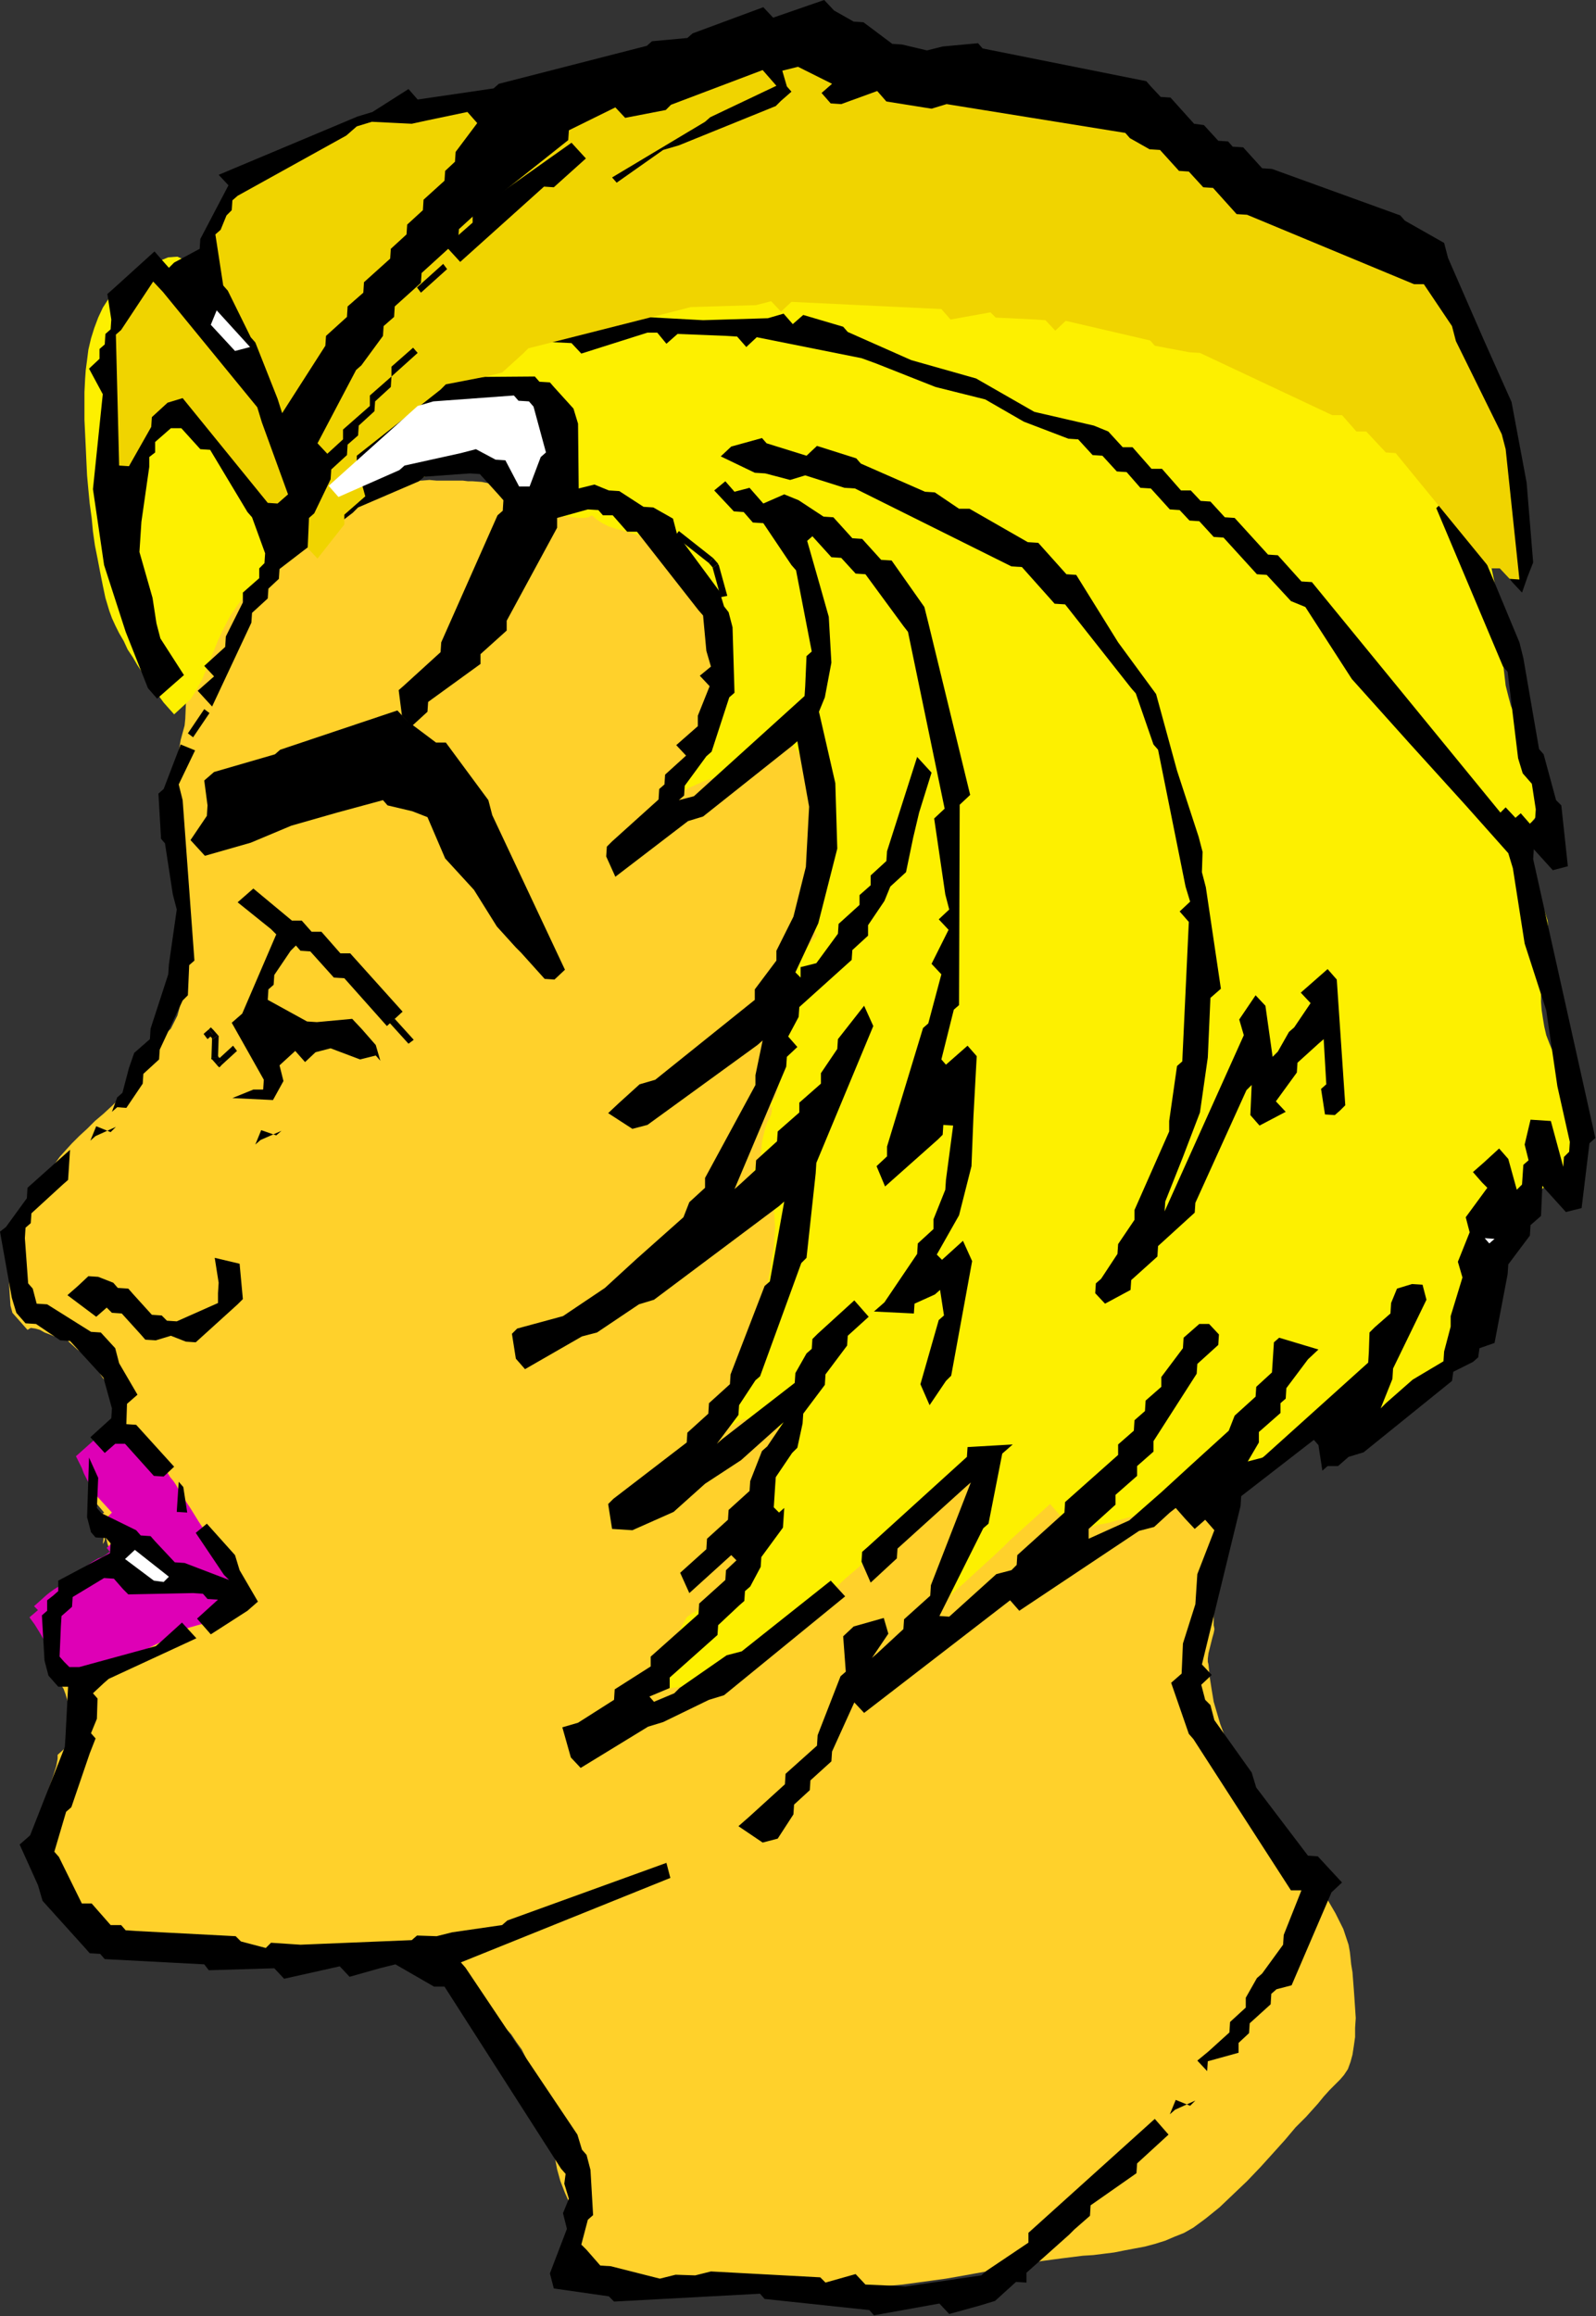 <?xml version="1.0" encoding="UTF-8" standalone="no"?>
<svg
   xmlns:dc="http://purl.org/dc/elements/1.1/"
   xmlns:cc="http://creativecommons.org/ns#"
   xmlns:rdf="http://www.w3.org/1999/02/22-rdf-syntax-ns#"
   xmlns:svg="http://www.w3.org/2000/svg"
   xmlns="http://www.w3.org/2000/svg"
   xmlns:sodipodi="http://sodipodi.sourceforge.net/DTD/sodipodi-0.dtd"
   xmlns:inkscape="http://www.inkscape.org/namespaces/inkscape"
   version="1.0"
   width="61.925mm"
   height="89.84mm"
   id="svg85"
   sodipodi:docname="AD003481.WMF">
  <rect width="100%" height="100%" fill="#333333" stroke="none"/>
  <sodipodi:namedview
     pagecolor="#ffffff"
     bordercolor="#666666"
     borderopacity="1"
     objecttolerance="10"
     gridtolerance="10"
     guidetolerance="10"
     inkscape:pageopacity="0"
     inkscape:pageshadow="2"
     inkscape:window-width="640"
     inkscape:window-height="480"
     id="namedview87" />
  <defs
     id="defs3">
    <pattern
       id="WMFhbasepattern"
       patternUnits="userSpaceOnUse"
       width="6"
       height="6"
       x="0"
       y="0" />
  </defs>
  <path
     style="fill:#ffd12b;fill-rule:evenodd;fill-opacity:1;stroke:none;"
     d="  M 81.024,75.264   L 79.68,74.016   L 78.336,73.056   L 76.8,72.288   L 75.264,71.712   L 73.632,71.232   L 72.096,70.944   L 70.656,70.656   L 69.312,70.56   L 68.64,70.56   L 67.872,70.464   L 67.008,70.464   L 66.048,70.464   L 65.088,70.464   L 64.032,70.464   L 62.976,70.368   L 61.824,70.464   L 60.768,70.464   L 59.616,70.56   L 58.56,70.56   L 57.504,70.752   L 56.448,70.848   L 55.584,71.04   L 54.624,71.232   L 53.856,71.52   L 52.224,72.096   L 50.592,72.768   L 48.96,73.728   L 47.232,74.88   L 45.6,76.128   L 43.968,77.472   L 42.336,78.912   L 40.8,80.448   L 39.168,82.08   L 37.728,83.712   L 36.192,85.344   L 34.848,86.976   L 33.504,88.608   L 32.256,90.144   L 31.008,91.68   L 29.952,93.024   L 29.184,93.888   L 28.704,94.752   L 28.32,95.712   L 28.032,96.768   L 27.84,97.728   L 27.744,98.784   L 27.552,99.84   L 27.36,100.896   L 27.168,105.408   L 27.072,106.368   L 26.784,107.424   L 26.496,108.48   L 26.304,109.632   L 26.016,110.88   L 25.92,111.936   L 25.92,112.992   L 26.208,113.952   L 25.344,115.104   L 24.96,116.64   L 24.96,118.368   L 25.152,120.192   L 25.44,122.112   L 25.824,123.936   L 26.016,125.664   L 26.112,127.104   L 25.536,127.68   L 26.016,128.352   L 26.4,129.12   L 26.784,129.984   L 27.072,130.944   L 27.36,132   L 27.552,133.152   L 27.648,134.304   L 27.744,135.552   L 27.84,136.704   L 27.84,137.952   L 27.744,139.104   L 27.744,140.16   L 27.552,141.216   L 27.456,142.08   L 27.168,142.944   L 26.976,143.616   L 26.88,144.576   L 26.784,145.632   L 26.592,146.688   L 26.304,147.84   L 26.016,148.896   L 25.536,149.856   L 25.056,150.816   L 24.384,151.488   L 22.56,153.216   L 22.368,154.272   L 21.984,155.328   L 21.408,156.48   L 20.64,157.536   L 19.776,158.688   L 18.72,159.84   L 17.568,160.992   L 16.416,162.144   L 15.168,163.296   L 13.92,164.352   L 12.768,165.504   L 11.616,166.56   L 10.56,167.616   L 9.6,168.672   L 8.736,169.632   L 8.064,170.592   L 8.064,170.784   L 7.968,171.168   L 7.776,171.84   L 7.584,172.608   L 7.392,173.376   L 7.104,174.144   L 6.912,174.72   L 6.624,175.104   L 3.072,178.272   L 2.88,178.56   L 2.592,179.04   L 2.4,179.616   L 2.112,180.192   L 1.92,180.864   L 1.632,181.44   L 1.44,181.92   L 1.152,182.208   L 1.344,182.784   L 1.344,183.744   L 1.344,185.184   L 1.344,186.72   L 1.344,188.352   L 1.44,189.984   L 1.536,191.424   L 1.824,192.48   L 4.032,194.976   L 4.512,194.688   L 5.184,194.784   L 5.856,194.976   L 6.528,195.36   L 7.296,195.648   L 7.968,195.936   L 8.544,195.936   L 9.12,195.744   L 10.176,196.8   L 11.328,197.856   L 12.576,198.72   L 13.824,199.68   L 14.976,200.64   L 16.224,201.504   L 17.376,202.56   L 18.432,203.616   L 16.416,202.08   L 15.264,201.12   L 14.784,200.736   L 14.784,200.832   L 15.264,201.312   L 15.84,202.08   L 16.608,203.232   L 17.28,204.672   L 15.648,202.848   L 14.784,201.6   L 14.496,201.024   L 14.784,201.12   L 15.456,201.6   L 16.32,202.656   L 17.28,204.096   L 18.336,205.92   L 17.952,206.4   L 17.568,207.072   L 17.28,207.936   L 16.992,208.8   L 16.608,209.664   L 16.224,210.528   L 15.744,211.296   L 15.168,211.968   L 15.552,212.736   L 15.552,213.6   L 15.36,214.464   L 15.072,215.52   L 14.784,216.48   L 14.688,217.536   L 14.784,218.496   L 15.36,219.456   L 15.648,217.728   L 15.648,216.768   L 15.36,216.384   L 14.976,216.576   L 14.496,217.152   L 14.208,218.112   L 14.016,219.264   L 14.208,220.512   L 15.264,221.76   L 14.688,222.24   L 15.84,223.488   L 15.648,223.776   L 15.552,224.064   L 15.456,224.544   L 15.456,224.928   L 15.36,225.312   L 15.36,225.792   L 15.264,226.08   L 15.072,226.368   L 15.168,225.696   L 15.168,225.312   L 15.36,225.312   L 15.456,225.408   L 15.648,225.792   L 15.744,226.272   L 15.936,226.848   L 16.128,227.52   L 15.552,228.192   L 15.264,228.864   L 15.168,229.632   L 15.168,230.496   L 15.168,231.264   L 15.168,232.032   L 15.072,232.608   L 14.688,233.088   L 8.832,238.464   L 9.024,238.848   L 9.024,239.52   L 9.12,240.384   L 9.12,241.344   L 9.024,242.304   L 8.928,243.168   L 8.736,243.744   L 8.544,244.128   L 10.08,245.952   L 9.6,245.472   L 9.408,245.184   L 9.312,245.184   L 9.408,245.376   L 9.408,245.76   L 9.408,246.144   L 9.216,246.624   L 8.928,247.008   L 9.312,247.584   L 9.6,248.352   L 9.888,249.312   L 10.176,250.272   L 10.464,251.232   L 10.752,252.192   L 11.136,252.96   L 11.52,253.536   L 10.944,254.016   L 10.464,254.592   L 10.176,255.168   L 10.272,255.648   L 8.448,257.28   L 8.448,257.856   L 8.256,258.912   L 7.776,260.448   L 7.2,262.08   L 6.624,263.808   L 6.144,265.344   L 5.76,266.592   L 5.664,267.36   L 5.472,267.648   L 5.28,268.032   L 5.184,268.512   L 4.992,269.088   L 4.896,269.664   L 4.704,270.144   L 4.608,270.528   L 4.416,270.816   L 6.048,272.736   L 7.584,274.752   L 9.312,276.864   L 11.04,278.88   L 12.768,280.896   L 14.688,282.816   L 16.8,284.448   L 19.008,285.792   L 19.584,286.08   L 20.352,286.368   L 21.216,286.656   L 22.176,286.848   L 23.232,287.04   L 24.384,287.136   L 25.632,287.328   L 26.88,287.424   L 28.128,287.52   L 29.376,287.52   L 30.624,287.616   L 31.872,287.712   L 33.024,287.712   L 34.176,287.712   L 35.136,287.808   L 36.096,287.808   L 47.52,286.176   L 48.288,285.984   L 49.248,285.984   L 50.4,285.888   L 51.552,285.888   L 52.8,285.984   L 54.048,285.984   L 55.104,286.08   L 56.064,286.08   L 56.544,286.656   L 57.216,286.176   L 57.984,285.984   L 58.656,285.888   L 59.424,286.08   L 60.096,286.368   L 60.672,286.752   L 61.248,287.136   L 61.728,287.616   L 62.688,288.192   L 63.744,288.864   L 64.8,289.632   L 65.952,290.4   L 67.2,291.264   L 68.352,292.128   L 69.6,293.088   L 70.752,294.048   L 71.904,295.104   L 72.96,296.16   L 74.016,297.216   L 74.976,298.272   L 75.744,299.424   L 76.512,300.48   L 77.088,301.632   L 77.568,302.688   L 77.952,304.032   L 78.624,305.664   L 79.296,307.296   L 79.968,309.12   L 80.736,310.944   L 81.312,312.672   L 81.792,314.4   L 81.984,315.936   L 81.408,316.512   L 81.696,318.048   L 82.176,319.776   L 82.848,321.504   L 83.616,323.232   L 84.288,325.056   L 84.864,326.88   L 85.152,328.704   L 85.248,330.432   L 84.192,331.488   L 84.768,332.352   L 85.056,333.024   L 85.152,333.6   L 85.152,333.792   L 85.632,334.368   L 87.456,334.944   L 89.376,335.424   L 91.296,335.712   L 93.312,335.904   L 95.328,336.096   L 97.44,336.096   L 99.552,336.096   L 101.664,336   L 103.776,335.904   L 105.888,335.808   L 108,335.712   L 110.112,335.616   L 112.224,335.52   L 114.24,335.424   L 116.256,335.424   L 118.176,335.52   L 120.096,335.616   L 122.112,335.616   L 124.128,335.616   L 126.144,335.52   L 128.16,335.328   L 130.272,335.136   L 132.384,334.944   L 134.496,334.656   L 136.608,334.368   L 138.72,334.08   L 140.928,333.696   L 143.04,333.312   L 145.152,332.928   L 147.264,332.544   L 149.28,332.064   L 151.392,331.68   L 152.832,331.488   L 154.272,331.296   L 155.712,331.104   L 157.248,330.912   L 158.784,330.72   L 160.32,330.624   L 161.856,330.432   L 163.392,330.24   L 164.832,329.952   L 166.368,329.664   L 167.904,329.376   L 169.344,328.992   L 170.88,328.512   L 172.224,327.936   L 173.664,327.36   L 175.008,326.592   L 176.832,325.248   L 178.848,323.616   L 180.864,321.696   L 182.88,319.776   L 184.896,317.664   L 186.72,315.648   L 188.448,313.728   L 189.984,311.904   L 190.656,311.232   L 191.52,310.368   L 192.384,309.408   L 193.248,308.448   L 194.112,307.392   L 194.976,306.432   L 195.84,305.568   L 196.512,304.896   L 197.088,304.224   L 197.664,303.36   L 198.048,302.304   L 198.336,301.248   L 198.528,300   L 198.72,298.656   L 198.72,297.312   L 198.816,295.872   L 198.72,294.432   L 198.624,292.992   L 198.528,291.648   L 198.432,290.4   L 198.336,289.152   L 198.144,288   L 198.048,287.04   L 197.952,286.176   L 197.76,285.12   L 197.376,283.968   L 196.992,282.816   L 196.416,281.664   L 195.84,280.512   L 195.168,279.36   L 194.496,278.208   L 193.728,277.056   L 192.96,275.904   L 192.096,274.848   L 191.328,273.792   L 190.56,272.736   L 189.888,271.776   L 189.216,270.816   L 188.64,269.952   L 188.064,269.184   L 187.104,267.648   L 186.144,266.112   L 185.184,264.672   L 184.224,263.232   L 183.36,261.696   L 182.496,260.256   L 181.632,258.816   L 180.96,257.376   L 180.192,255.84   L 179.52,254.304   L 178.944,252.768   L 178.464,251.136   L 177.984,249.504   L 177.696,247.776   L 177.408,245.952   L 177.216,244.032   L 177.12,243.648   L 177.12,243.168   L 177.216,242.4   L 177.408,241.632   L 177.6,240.864   L 177.792,240.096   L 177.984,239.424   L 178.08,238.944   L 178.08,238.752   L 177.984,238.272   L 177.984,237.6   L 177.984,236.832   L 177.984,236.064   L 177.984,235.296   L 178.08,234.72   L 178.272,234.432   L 178.272,233.76   L 178.272,232.704   L 178.176,231.36   L 178.08,229.824   L 178.08,228.384   L 178.176,227.04   L 178.368,225.984   L 178.752,225.312   L 178.56,224.832   L 178.464,223.872   L 178.464,222.624   L 178.464,221.184   L 178.464,219.744   L 178.464,218.496   L 178.56,217.44   L 178.56,216.768   L 178.656,214.848   L 178.848,212.832   L 178.944,210.816   L 179.232,208.8   L 179.424,206.784   L 179.616,204.672   L 179.808,202.656   L 180.096,200.544   L 180.288,198.432   L 180.384,196.416   L 180.576,194.304   L 180.672,192.288   L 180.768,190.272   L 180.768,188.256   L 180.768,186.24   L 180.672,184.32   L 175.392,129.312   L 174.816,125.28   L 173.76,121.152   L 172.512,117.216   L 170.88,113.184   L 168.96,109.248   L 166.848,105.408   L 164.448,101.568   L 161.856,97.824   L 159.168,94.176   L 156.384,90.624   L 153.408,87.168   L 150.432,83.808   L 147.36,80.448   L 144.288,77.376   L 141.216,74.304   L 138.24,71.424   L 137.376,70.464   L 136.416,69.504   L 135.36,68.544   L 134.208,67.584   L 132.96,66.624   L 131.712,65.664   L 130.368,64.704   L 129.024,63.744   L 127.584,62.88   L 126.24,62.112   L 124.8,61.344   L 123.456,60.672   L 122.112,60.096   L 120.768,59.616   L 119.52,59.232   L 118.368,59.04   L 117.12,58.848   L 115.968,58.848   L 114.624,58.752   L 113.376,58.752   L 112.032,58.848   L 110.688,58.944   L 109.344,59.04   L 108.096,59.136   L 106.752,59.232   L 105.408,59.424   L 104.064,59.616   L 102.72,59.712   L 101.472,59.808   L 100.128,60   L 98.976,60   L 97.728,60.096   L 97.248,59.616   L 83.52,72   L 83.808,72.48   L 83.808,72.864   L 83.52,73.248   L 83.232,73.632   L 82.848,73.92   L 82.368,74.208   L 81.984,74.496   L 81.696,74.688   L 82.272,75.36   L 81.696,75.648   L 81.216,75.744   L 80.928,75.552   L 81.024,75.264  z "
     id="path5" />
  <path
     style="fill:#de00b6;fill-rule:evenodd;fill-opacity:1;stroke:none;"
     d="  M 19.2,211.68   L 16.512,208.704   L 11.136,213.504   L 11.328,213.888   L 11.616,214.464   L 12,215.232   L 12.288,216   L 12.768,216.96   L 13.248,217.824   L 13.728,218.688   L 14.304,219.456   L 16.416,221.76   L 15.84,222.336   L 17.472,225.216   L 15.648,226.944   L 16.128,227.52   L 15.84,227.712   L 15.456,228   L 14.976,228.288   L 14.4,228.48   L 13.92,228.768   L 13.44,229.056   L 13.056,229.344   L 12.768,229.536   L 12,230.208   L 11.232,230.784   L 10.368,231.36   L 9.504,231.936   L 8.736,232.512   L 7.968,232.992   L 7.296,233.472   L 6.816,233.856   L 4.992,235.488   L 5.568,236.064   L 4.32,237.12   L 5.088,238.176   L 5.856,239.424   L 6.624,240.768   L 7.296,242.304   L 8.064,243.744   L 8.832,245.184   L 9.696,246.528   L 10.656,247.776   L 11.904,247.776   L 13.344,246.624   L 15.072,245.472   L 16.992,244.32   L 18.912,243.168   L 20.832,242.112   L 22.752,241.152   L 24.48,240.288   L 25.92,239.424   L 26.592,239.04   L 27.648,238.656   L 28.992,238.272   L 30.432,237.888   L 31.872,237.408   L 33.12,237.024   L 34.08,236.448   L 34.656,235.872   L 34.656,235.392   L 34.464,234.816   L 34.368,234.24   L 34.272,233.568   L 34.272,232.896   L 34.272,232.32   L 34.464,231.744   L 34.848,231.264   L 33.984,230.208   L 32.832,228.672   L 31.584,226.944   L 30.336,224.928   L 29.088,223.008   L 27.84,220.992   L 26.688,219.264   L 25.824,217.728   L 25.44,217.152   L 24.96,216.576   L 24.48,215.808   L 24,215.04   L 23.424,214.272   L 22.944,213.6   L 22.464,212.928   L 22.08,212.448   L 21.408,212.832   L 21.216,212.64   L 20.928,212.544   L 20.256,212.928   L 18.72,211.104   L 18.144,211.584   L 16.992,210.432   L 19.2,211.68  z "
     id="path7" />
  <path
     style="fill:#fdf000;fill-rule:evenodd;fill-opacity:1;stroke:none;"
     d="  M 44.256,71.52   L 44.736,72   L 45.408,72.576   L 46.176,73.152   L 47.04,73.632   L 47.904,73.92   L 48.864,74.112   L 49.632,74.016   L 50.4,73.632   L 50.784,73.824   L 51.456,73.92   L 52.32,73.824   L 53.28,73.536   L 54.432,73.248   L 55.68,72.768   L 56.928,72.288   L 58.272,71.712   L 59.52,71.136   L 60.768,70.56   L 62.016,69.984   L 63.168,69.504   L 64.128,69.024   L 64.992,68.64   L 65.664,68.352   L 66.048,68.16   L 70.656,68.352   L 71.616,68.544   L 72.768,69.12   L 74.016,69.888   L 75.36,70.848   L 76.608,71.808   L 77.76,72.864   L 78.72,73.728   L 79.488,74.496   L 79.968,74.4   L 80.64,74.784   L 81.216,75.36   L 81.696,75.84   L 82.08,75.744   L 82.656,75.744   L 83.328,75.744   L 84.096,75.84   L 84.864,75.936   L 85.632,75.936   L 86.304,75.84   L 86.784,75.552   L 87.456,76.128   L 88.32,76.704   L 89.28,77.184   L 90.432,77.568   L 91.584,77.856   L 92.832,78.24   L 94.176,78.624   L 95.52,79.008   L 96.768,79.392   L 98.112,79.872   L 99.36,80.448   L 100.512,81.12   L 101.568,81.888   L 102.528,82.752   L 103.392,83.808   L 104.064,85.056   L 104.544,86.304   L 104.928,87.936   L 105.024,89.856   L 105.12,91.872   L 105.12,93.888   L 104.928,95.808   L 104.736,97.44   L 104.544,98.688   L 104.448,99.744   L 105.024,100.608   L 105.216,101.472   L 105.216,102.528   L 105.024,103.584   L 104.544,104.736   L 103.968,105.888   L 103.296,107.04   L 102.528,108.288   L 101.664,109.44   L 100.8,110.592   L 100.032,111.744   L 99.36,112.896   L 98.688,113.856   L 98.208,114.912   L 98.016,115.776   L 97.92,116.544   L 98.496,117.216   L 99.648,116.352   L 100.896,115.584   L 102.144,115.008   L 103.488,114.432   L 104.736,114.048   L 106.08,113.568   L 107.232,113.088   L 108.384,112.512   L 114.336,107.136   L 115.392,108.384   L 116.544,109.632   L 117.6,110.976   L 118.656,112.416   L 119.52,113.952   L 120.192,115.584   L 120.576,117.216   L 120.672,118.944   L 120.192,128.064   L 120.096,129.024   L 119.808,130.08   L 119.424,131.328   L 119.136,132.576   L 118.944,133.824   L 118.944,135.072   L 119.232,136.224   L 119.808,137.184   L 119.328,137.664   L 118.944,138.144   L 118.464,138.72   L 117.984,139.296   L 117.6,139.968   L 117.12,140.544   L 116.64,141.024   L 116.16,141.504   L 116.544,142.272   L 116.352,143.232   L 115.968,144.384   L 115.488,145.536   L 115.008,146.688   L 114.624,147.936   L 114.72,148.992   L 115.2,150.048   L 114.528,151.008   L 114.24,152.448   L 114.24,154.08   L 114.24,155.808   L 114.336,157.536   L 114.144,159.264   L 113.76,160.8   L 112.896,161.952   L 113.184,162.432   L 113.184,162.912   L 113.088,163.392   L 112.896,163.872   L 112.608,164.352   L 112.416,164.832   L 112.224,165.312   L 112.128,165.792   L 111.936,166.56   L 111.744,167.424   L 111.648,168.48   L 111.552,169.536   L 111.36,170.592   L 111.072,171.552   L 110.688,172.512   L 110.112,173.184   L 110.592,171.456   L 110.976,170.592   L 111.264,170.208   L 111.456,170.304   L 111.552,170.688   L 111.552,171.168   L 111.456,171.744   L 111.264,172.032   L 112.128,173.088   L 112.704,174.336   L 113.184,175.584   L 113.472,177.024   L 113.568,178.464   L 113.664,180   L 113.568,181.44   L 113.472,182.976   L 113.184,184.512   L 112.992,186.048   L 112.704,187.584   L 112.32,188.928   L 112.032,190.272   L 111.744,191.52   L 111.552,192.672   L 111.36,193.728   L 111.264,194.592   L 111.168,195.552   L 110.976,196.512   L 110.688,197.568   L 110.304,198.624   L 109.92,199.68   L 109.536,200.736   L 109.056,201.792   L 108.48,202.848   L 107.904,203.904   L 107.328,204.96   L 106.656,205.92   L 105.984,206.88   L 105.312,207.744   L 104.544,208.512   L 103.776,209.28   L 106.08,205.92   L 107.52,204.096   L 108.192,203.52   L 108.192,203.904   L 107.808,204.96   L 107.04,206.592   L 105.984,208.512   L 104.832,210.432   L 108.384,208.416   L 108.864,208.128   L 109.536,208.032   L 110.208,208.128   L 110.976,208.224   L 111.648,208.416   L 112.32,208.512   L 112.992,208.416   L 113.472,208.128   L 113.856,208.512   L 114.048,208.992   L 114.24,209.376   L 114.432,209.856   L 114.432,210.24   L 114.528,210.72   L 114.528,211.104   L 114.528,211.584   L 114.528,212.352   L 114.528,213.216   L 114.336,214.08   L 114.24,215.04   L 113.952,216.096   L 113.76,217.152   L 113.472,218.208   L 113.184,219.264   L 112.896,220.32   L 112.608,221.472   L 112.32,222.528   L 112.032,223.584   L 111.84,224.544   L 111.648,225.6   L 111.552,226.56   L 111.456,227.424   L 111.264,227.808   L 110.784,228.576   L 110.112,229.44   L 109.536,230.112   L 109.632,230.88   L 109.056,231.84   L 107.808,232.8   L 106.176,233.856   L 104.448,234.912   L 102.816,235.776   L 101.472,236.544   L 100.704,237.12   L 100.032,238.272   L 99.456,239.52   L 98.976,240.864   L 98.4,242.304   L 97.824,243.648   L 97.248,244.992   L 96.48,246.144   L 95.616,247.104   L 96.576,247.584   L 97.92,247.584   L 99.744,247.296   L 101.664,246.72   L 103.584,246.048   L 105.408,245.184   L 106.848,244.416   L 107.808,243.744   L 109.824,242.592   L 111.936,241.248   L 113.952,239.904   L 115.968,238.368   L 117.984,236.736   L 119.904,235.104   L 121.92,233.376   L 123.84,231.552   L 125.856,229.824   L 127.776,228.096   L 129.696,226.368   L 131.616,224.64   L 133.536,223.008   L 135.456,221.376   L 137.28,219.936   L 139.2,218.592   L 142.752,215.328   L 143.136,216   L 143.424,216.864   L 143.52,217.824   L 143.424,218.976   L 143.232,220.224   L 142.944,221.472   L 142.56,222.816   L 142.176,224.256   L 141.696,225.6   L 141.12,227.04   L 140.64,228.288   L 140.064,229.536   L 139.584,230.688   L 139.2,231.744   L 138.816,232.608   L 138.528,233.376   L 134.4,237.12   L 135.264,237.024   L 136.8,235.968   L 138.816,234.336   L 141.12,232.32   L 143.424,230.208   L 145.536,228.288   L 147.168,226.752   L 148.032,225.888   L 153.984,220.512   L 157.728,224.736   L 158.4,224.352   L 159.552,223.968   L 160.896,223.584   L 162.432,223.296   L 163.872,222.912   L 165.312,222.528   L 166.368,222.24   L 167.04,221.856   L 168.192,221.184   L 169.44,220.32   L 170.688,219.36   L 172.032,218.304   L 173.376,217.344   L 174.624,216.384   L 175.872,215.52   L 177.024,214.848   L 177.312,214.752   L 177.696,214.944   L 178.176,215.232   L 178.656,215.712   L 179.232,216.192   L 179.616,216.672   L 180,217.056   L 180.288,217.344   L 181.44,216.384   L 183.072,215.136   L 184.992,213.792   L 187.104,212.448   L 189.216,211.104   L 191.136,209.952   L 192.768,208.992   L 193.92,208.416   L 196.8,206.784   L 197.28,207.168   L 197.76,207.552   L 198.336,207.744   L 198.912,208.032   L 199.488,208.128   L 200.064,208.32   L 200.448,208.512   L 200.736,208.704   L 202.08,207.744   L 203.712,206.88   L 205.536,206.016   L 207.456,205.056   L 209.376,204   L 211.2,202.848   L 212.832,201.408   L 214.176,199.776   L 214.656,199.2   L 215.232,198.336   L 215.712,197.28   L 216.288,196.128   L 216.672,194.976   L 217.152,193.92   L 217.344,193.056   L 217.536,192.48   L 217.728,191.712   L 217.824,190.656   L 218.016,189.408   L 218.208,187.968   L 218.4,186.624   L 218.592,185.376   L 218.784,184.32   L 219.072,183.456   L 219.456,182.016   L 220.032,180.768   L 220.8,179.52   L 221.664,178.464   L 222.624,177.408   L 223.68,176.352   L 224.832,175.392   L 225.888,174.528   L 227.04,173.568   L 228.192,172.608   L 229.152,171.648   L 230.112,170.688   L 230.976,169.632   L 231.648,168.48   L 232.128,167.328   L 232.416,165.984   L 232.32,165.216   L 231.936,163.968   L 231.456,162.432   L 230.784,160.704   L 230.112,158.976   L 229.44,157.44   L 228.864,156.192   L 228.384,155.424   L 227.712,154.176   L 227.232,153.024   L 226.752,151.776   L 226.464,150.528   L 226.272,149.376   L 226.08,148.128   L 225.984,146.88   L 225.984,145.632   L 225.984,144.48   L 226.08,143.232   L 226.176,141.984   L 226.368,140.832   L 226.56,139.584   L 226.656,138.432   L 226.848,137.184   L 227.04,136.032   L 226.944,134.976   L 226.56,133.728   L 226.08,132.384   L 225.408,130.848   L 224.64,129.408   L 223.776,128.064   L 223.008,126.912   L 222.336,126.048   L 222.048,125.568   L 221.856,124.896   L 221.664,124.224   L 221.28,123.744   L 222.432,122.688   L 223.584,121.632   L 224.64,120.48   L 225.6,119.328   L 226.368,118.08   L 226.944,116.832   L 227.136,115.584   L 226.944,114.24   L 222.72,106.08   L 222.144,104.832   L 221.568,103.488   L 221.184,102.048   L 220.8,100.512   L 220.608,98.88   L 220.416,97.248   L 220.224,95.616   L 220.032,93.984   L 219.936,92.352   L 219.84,90.72   L 219.648,89.088   L 219.456,87.456   L 219.264,85.92   L 218.976,84.48   L 218.688,83.136   L 218.208,81.888   L 214.08,72.576   L 213.12,70.56   L 212.16,68.448   L 211.104,66.336   L 210.144,64.128   L 208.992,61.824   L 207.936,59.616   L 206.784,57.408   L 205.536,55.2   L 204.288,52.992   L 202.944,50.88   L 201.6,48.768   L 200.16,46.848   L 198.624,44.928   L 196.992,43.2   L 195.264,41.568   L 193.44,40.128   L 191.904,38.976   L 190.272,38.016   L 188.544,37.056   L 186.624,36.192   L 184.704,35.328   L 182.688,34.656   L 180.672,33.888   L 178.56,33.312   L 176.448,32.736   L 174.336,32.256   L 172.224,31.776   L 170.208,31.296   L 168.192,30.912   L 166.272,30.624   L 164.352,30.24   L 162.624,29.952   L 160.992,29.76   L 159.264,29.568   L 157.536,29.472   L 155.808,29.376   L 154.08,29.28   L 152.256,29.184   L 150.432,29.088   L 148.608,28.992   L 146.784,28.992   L 144.96,28.992   L 143.232,28.992   L 141.408,28.992   L 139.68,28.992   L 137.952,28.992   L 136.32,28.992   L 134.688,28.992   L 132.672,29.088   L 130.656,29.28   L 128.448,29.376   L 126.144,29.568   L 123.84,29.76   L 121.536,29.952   L 119.136,30.144   L 116.832,30.336   L 114.432,30.624   L 112.128,30.912   L 109.824,31.296   L 107.616,31.68   L 105.504,32.064   L 103.392,32.448   L 101.472,32.928   L 99.648,33.504   L 98.88,33.792   L 97.92,34.08   L 96.96,34.368   L 95.904,34.752   L 94.848,35.136   L 93.696,35.424   L 92.544,35.808   L 91.392,36.192   L 90.24,36.576   L 89.088,36.96   L 87.936,37.44   L 86.88,37.824   L 85.92,38.208   L 84.96,38.592   L 84.192,38.976   L 83.424,39.36   L 82.56,39.936   L 81.6,40.512   L 80.544,41.184   L 79.584,41.76   L 78.528,42.336   L 77.472,42.912   L 76.32,43.584   L 75.264,44.16   L 74.208,44.832   L 73.152,45.408   L 72.096,46.08   L 71.136,46.656   L 70.176,47.328   L 69.216,48   L 68.352,48.672   L 67.584,49.344   L 47.904,67.2   L 47.808,67.488   L 47.52,68.064   L 47.04,68.832   L 46.56,69.408   L 46.848,69.792   L 46.944,69.984   L 46.848,70.176   L 46.56,70.272   L 46.08,70.464   L 45.504,70.656   L 44.928,71.04   L 44.256,71.52  z    M 43.776,70.944   L 44.16,72.384   L 44.448,73.824   L 44.352,75.168   L 44.16,76.416   L 43.776,77.568   L 43.2,78.72   L 42.624,79.776   L 41.856,80.832   L 40.992,81.888   L 40.128,82.848   L 39.168,83.808   L 38.208,84.768   L 37.344,85.728   L 36.384,86.688   L 35.616,87.648   L 34.848,88.704   L 33.792,90.24   L 32.832,92.064   L 31.968,93.888   L 31.2,95.808   L 30.432,97.728   L 29.664,99.552   L 28.8,101.184   L 27.936,102.528   L 25.536,104.736   L 24.768,103.872   L 24,103.008   L 23.232,101.952   L 22.464,100.992   L 21.696,99.84   L 20.928,98.688   L 20.16,97.536   L 19.488,96.384   L 18.72,95.232   L 18.144,93.984   L 17.472,92.832   L 16.896,91.68   L 16.416,90.624   L 16.032,89.568   L 15.744,88.608   L 15.456,87.648   L 15.072,85.824   L 14.688,83.904   L 14.304,81.888   L 13.92,79.968   L 13.632,77.952   L 13.44,75.936   L 13.152,73.824   L 12.96,71.808   L 12.768,69.696   L 12.672,67.68   L 12.576,65.568   L 12.48,63.552   L 12.384,61.536   L 12.384,59.52   L 12.384,57.504   L 12.48,55.584   L 12.576,54.24   L 12.768,52.8   L 12.96,51.264   L 13.344,49.632   L 13.824,48.096   L 14.4,46.56   L 15.072,45.12   L 15.936,43.776   L 16.8,43.008   L 18.144,41.856   L 19.68,40.608   L 21.408,39.456   L 23.04,38.4   L 24.672,37.728   L 26.016,37.632   L 27.072,38.112   L 27.84,37.632   L 28.416,37.44   L 28.704,37.536   L 28.8,37.632   L 29.376,37.152   L 29.76,36.288   L 30.24,35.04   L 30.816,33.6   L 31.584,32.064   L 32.448,30.528   L 33.408,29.088   L 34.464,27.936   L 35.52,27.072   L 35.808,26.88   L 36.192,26.784   L 36.672,26.784   L 37.248,26.784   L 37.824,26.88   L 38.304,26.976   L 38.688,27.168   L 38.976,27.36   L 40.128,26.496   L 41.376,25.632   L 42.816,24.768   L 44.448,24   L 46.176,23.232   L 47.904,22.56   L 49.824,21.888   L 51.648,21.216   L 53.568,20.544   L 55.488,19.968   L 57.312,19.392   L 59.136,18.816   L 60.864,18.24   L 62.4,17.76   L 63.936,17.28   L 65.184,16.8   L 66.912,15.168   L 67.296,15.552   L 67.776,15.936   L 68.352,16.32   L 68.832,16.704   L 69.312,16.992   L 69.888,17.376   L 70.368,17.76   L 70.752,18.24   L 69.888,19.104   L 68.928,20.544   L 67.68,22.368   L 66.336,24.384   L 64.992,26.496   L 63.552,28.416   L 62.208,30.144   L 61.056,31.392   L 59.328,33.6   L 57.696,35.808   L 56.16,38.016   L 54.624,40.32   L 53.088,42.624   L 51.648,44.928   L 50.304,47.328   L 49.056,49.728   L 47.808,52.128   L 46.752,54.528   L 45.696,56.928   L 44.832,59.424   L 43.968,61.824   L 43.2,64.32   L 42.624,66.72   L 42.144,69.216   L 42.048,69.888   L 41.952,70.56   L 42.048,71.232   L 42.528,72   L 43.392,71.52   L 44.064,71.52   L 44.16,71.52   L 43.776,70.944  z   "
     id="path9" />
  <path
     style="fill:#000000;fill-rule:evenodd;fill-opacity:1;stroke:none;"
     d="  M 148.992,334.56   L 145.92,337.344   L 143.712,338.016   L 139.2,339.264   L 137.76,337.728   L 128.16,339.456   L 127.488,338.688   L 112.128,337.056   L 111.456,336.288   L 90.048,337.44   L 89.28,336.672   L 81.216,335.52   L 80.64,333.312   L 83.136,326.784   L 82.56,324.48   L 83.424,322.368   L 82.752,320.16   L 82.944,318.72   L 82.272,317.952   L 65.184,291.264   L 63.648,291.264   L 57.984,288   L 55.68,288.576   L 51.264,289.824   L 49.824,288.288   L 41.664,290.112   L 40.224,288.576   L 30.624,288.864   L 29.952,288   L 15.36,287.232   L 14.688,286.464   L 13.152,286.368   L 12.48,285.6   L 6.24,278.688   L 5.568,276.384   L 2.88,270.432   L 4.416,269.088   L 9.504,256.128   L 9.6,254.688   L 9.984,247.296   L 8.544,247.296   L 7.104,245.664   L 6.528,243.456   L 6.144,236.832   L 6.912,236.16   L 6.912,234.624   L 7.776,233.952   L 8.544,233.28   L 8.544,231.744   L 16.128,227.712   L 16.224,226.272   L 15.552,225.504   L 14.016,225.408   L 13.344,224.64   L 12.768,222.432   L 13.056,213.696   L 14.4,216.672   L 14.208,221.088   L 14.88,221.856   L 19.968,224.352   L 20.64,225.12   L 22.08,225.216   L 22.752,225.984   L 25.632,229.056   L 27.072,229.152   L 33.6,231.648   L 32.832,230.88   L 28.704,224.736   L 30.336,223.392   L 34.464,228   L 35.136,230.208   L 37.824,234.816   L 36.288,236.16   L 30.912,239.616   L 28.896,237.312   L 31.968,234.528   L 30.432,234.432   L 29.76,233.664   L 28.32,233.568   L 18.816,233.76   L 18.048,232.992   L 16.704,231.456   L 15.264,231.36   L 10.656,234.144   L 10.56,235.584   L 9.024,236.928   L 8.928,238.464   L 8.736,242.88   L 9.408,243.648   L 10.176,244.416   L 11.616,244.416   L 22.848,241.344   L 23.616,240.672   L 26.688,237.888   L 28.8,240.192   L 15.936,246.144   L 15.168,246.816   L 13.632,248.256   L 14.304,249.024   L 14.208,252   L 14.208,252   L 14.208,252   L 14.208,252   L 13.344,254.112   L 13.344,254.112   L 14.016,254.88   L 13.152,257.088   L 10.464,264.96   L 9.696,265.632   L 7.968,271.488   L 8.64,272.256   L 12,279.072   L 13.44,279.072   L 16.224,282.24   L 17.76,282.24   L 18.432,283.008   L 19.872,283.104   L 34.56,283.872   L 35.328,284.64   L 38.976,285.6   L 39.744,284.832   L 42.624,285.024   L 44.064,285.12   L 60.384,284.448   L 61.152,283.776   L 64.032,283.872   L 66.336,283.296   L 73.632,282.24   L 74.4,281.568   L 97.728,273.12   L 98.304,275.328   L 67.584,287.712   L 68.256,288.48   L 84.672,312.96   L 85.344,315.168   L 86.016,315.936   L 86.592,318.144   L 86.976,324.768   L 86.208,325.44   L 85.248,329.088   L 86.016,329.856   L 88.032,332.16   L 89.568,332.256   L 96.768,334.08   L 99.072,333.504   L 101.952,333.6   L 104.256,333.024   L 120.288,333.888   L 121.056,334.656   L 125.472,333.408   L 126.912,334.944   L 131.328,335.136   L 132.768,335.232   L 143.904,333.6   L 144.672,332.928   L 150.816,328.8   L 150.816,327.36   L 169.344,310.656   L 171.36,312.96   L 166.752,317.184   L 166.656,318.624   L 159.936,323.328   L 159.84,324.864   L 157.536,326.88   L 156.768,327.648   L 150.528,333.216   L 150.528,334.656   L 150.528,334.656   L 148.992,334.56  z "
     id="path11" />
  <path
     style="fill:#000000;fill-rule:evenodd;fill-opacity:1;stroke:none;"
     d="  M 172.32,309.312   L 171.552,309.984   L 171.552,309.984   L 172.416,307.872   L 172.416,307.872   L 174.528,308.736   L 174.528,308.736   L 175.296,307.968   L 172.32,309.312  z "
     id="path13" />
  <path
     style="fill:#000000;fill-rule:evenodd;fill-opacity:1;stroke:none;"
     d="  M 177.024,303.648   L 175.584,302.112   L 177.216,300.768   L 180.288,297.984   L 180.384,296.448   L 182.688,294.336   L 182.688,292.896   L 184.32,290.016   L 185.088,289.344   L 188.16,285.12   L 188.256,283.68   L 190.848,277.152   L 189.312,277.152   L 175.008,254.976   L 174.336,254.208   L 171.744,246.72   L 173.28,245.376   L 173.472,240.96   L 173.472,240.96   L 175.296,235.2   L 175.296,235.2   L 175.584,230.784   L 175.584,230.784   L 178.08,224.352   L 176.736,222.816   L 175.2,224.16   L 173.76,222.624   L 172.416,221.088   L 171.552,221.76   L 169.248,223.872   L 167.04,224.448   L 149.472,236.16   L 148.128,234.624   L 126.72,251.136   L 125.28,249.6   L 122.016,256.8   L 121.92,258.24   L 118.848,261.024   L 118.752,262.464   L 116.448,264.576   L 116.352,266.016   L 114.048,269.568   L 111.84,270.144   L 108.288,267.744   L 109.824,266.4   L 115.104,261.6   L 115.2,260.064   L 119.808,255.936   L 119.904,254.4   L 123.264,245.76   L 124.032,245.088   L 123.648,239.904   L 125.184,238.464   L 129.6,237.216   L 130.272,239.52   L 127.872,243.072   L 128.64,242.4   L 132.48,238.848   L 132.576,237.408   L 136.416,233.952   L 136.512,232.416   L 142.368,217.344   L 141.6,218.016   L 131.616,227.04   L 131.52,228.48   L 127.68,232.032   L 126.336,228.96   L 126.432,227.52   L 127.2,226.848   L 141.792,213.6   L 141.888,212.16   L 148.512,211.776   L 146.976,213.12   L 144.96,223.392   L 144.192,224.064   L 137.76,236.928   L 139.2,237.024   L 146.112,230.784   L 148.32,230.208   L 149.088,229.44   L 149.184,228   L 156.096,221.76   L 156.192,220.224   L 163.968,213.312   L 163.968,211.776   L 166.272,209.76   L 166.368,208.224   L 167.904,206.88   L 168,205.344   L 170.304,203.328   L 170.304,201.888   L 173.472,197.664   L 173.568,196.128   L 175.872,194.112   L 177.312,194.112   L 178.752,195.648   L 178.656,197.184   L 175.584,199.968   L 175.488,201.408   L 169.152,211.296   L 169.152,212.832   L 166.752,214.944   L 166.752,216.384   L 163.584,219.168   L 163.584,220.608   L 159.648,224.16   L 159.648,225.6   L 165.6,222.912   L 165.6,222.912   L 170.304,218.784   L 170.304,218.784   L 174.912,214.56   L 174.912,214.56   L 180.192,209.76   L 181.056,207.552   L 184.128,204.768   L 184.224,203.328   L 186.528,201.216   L 186.624,199.776   L 186.816,196.8   L 187.584,196.128   L 193.344,197.856   L 191.808,199.296   L 188.64,203.52   L 188.544,205.056   L 187.776,205.728   L 187.776,207.168   L 184.608,209.952   L 184.608,211.488   L 182.976,214.272   L 185.184,213.696   L 200.64,199.776   L 200.736,198.24   L 200.832,195.36   L 201.6,194.592   L 203.904,192.576   L 204,191.04   L 204.864,188.928   L 207.072,188.256   L 208.608,188.352   L 209.184,190.56   L 204.288,200.64   L 204.192,202.176   L 202.464,206.496   L 203.232,205.728   L 206.4,202.944   L 207.168,202.272   L 211.68,199.584   L 211.776,198.144   L 212.736,194.496   L 212.736,192.96   L 214.464,187.296   L 213.792,184.992   L 215.52,180.672   L 214.944,178.464   L 218.112,174.144   L 217.344,173.376   L 216,171.84   L 217.536,170.496   L 219.84,168.384   L 221.184,169.92   L 222.432,174.432   L 223.2,173.664   L 223.392,170.784   L 224.16,170.112   L 224.16,170.112   L 224.16,170.112   L 223.584,167.808   L 223.584,167.808   L 223.584,167.808   L 223.584,167.808   L 224.448,164.16   L 227.424,164.352   L 229.248,171.072   L 229.344,169.632   L 230.112,168.864   L 230.208,167.424   L 228.384,159.264   L 228.384,159.264   L 226.752,148.128   L 226.752,148.128   L 223.584,138.336   L 223.584,138.336   L 221.856,127.296   L 221.184,125.088   L 214.944,118.08   L 214.944,118.08   L 206.592,108.864   L 206.592,108.864   L 198.24,99.552   L 198.24,99.552   L 191.424,88.992   L 189.312,88.128   L 185.76,84.288   L 184.32,84.192   L 179.424,78.816   L 177.984,78.72   L 175.872,76.416   L 174.432,76.32   L 172.992,74.784   L 171.552,74.688   L 168.768,71.616   L 167.232,71.52   L 165.216,69.216   L 163.776,69.12   L 161.664,66.816   L 160.224,66.72   L 158.112,64.416   L 156.672,64.32   L 150.144,61.824   L 150.144,61.824   L 144.48,58.56   L 144.48,58.56   L 137.184,56.736   L 137.184,56.736   L 128.448,53.28   L 126.336,52.512   L 110.976,49.44   L 109.44,50.88   L 108.096,49.344   L 106.56,49.248   L 99.36,48.96   L 97.728,50.4   L 96.384,48.768   L 94.944,48.768   L 85.248,51.84   L 83.808,50.304   L 77.952,50.016   L 79.488,48.576   L 87.648,48.288   L 87.648,48.288   L 94.272,46.464   L 94.272,46.464   L 103.104,46.944   L 103.104,46.944   L 112.608,46.656   L 114.912,45.984   L 116.256,47.52   L 117.792,46.176   L 123.648,47.904   L 124.32,48.672   L 133.632,52.8   L 133.632,52.8   L 143.136,55.488   L 143.136,55.488   L 151.68,60.384   L 151.68,60.384   L 160.416,62.4   L 162.528,63.264   L 164.64,65.568   L 166.08,65.568   L 168.864,68.736   L 170.4,68.736   L 173.184,71.904   L 174.624,71.904   L 176.064,73.44   L 177.504,73.536   L 179.616,75.84   L 181.056,75.936   L 185.952,81.312   L 187.392,81.408   L 190.848,85.248   L 192.384,85.344   L 220.032,119.136   L 220.8,118.368   L 222.24,119.904   L 222.24,119.904   L 223.008,119.232   L 223.008,119.232   L 224.352,120.768   L 224.352,120.768   L 225.12,120.096   L 225.216,118.656   L 224.64,114.912   L 223.968,114.144   L 223.296,113.376   L 222.624,111.168   L 221.088,98.496   L 220.416,97.728   L 210.624,74.496   L 212.16,73.056   L 201.696,61.536   L 200.16,61.44   L 195.936,58.272   L 196.704,57.6   L 196.704,57.6   L 193.728,57.408   L 191.712,55.104   L 190.176,55.008   L 180.768,52.32   L 180.768,52.32   L 171.36,48.192   L 171.36,48.192   L 159.744,46.176   L 159.744,46.176   L 148.8,43.392   L 146.688,42.528   L 140.736,43.584   L 139.392,42.048   L 136.416,41.952   L 134.976,41.856   L 117.984,41.76   L 117.984,41.76   L 102.528,43.2   L 102.528,43.2   L 88.416,46.176   L 88.416,46.176   L 74.304,49.056   L 71.328,50.4   L 66.72,53.088   L 64.512,53.76   L 54.528,61.344   L 55.296,60.672   L 65.184,55.968   L 65.952,55.296   L 78.432,55.2   L 79.104,55.968   L 80.64,56.064   L 81.312,56.832   L 84.096,59.904   L 84.768,62.112   L 84.864,71.616   L 87.168,71.04   L 89.28,71.904   L 90.816,72   L 94.368,74.304   L 95.808,74.4   L 98.688,76.032   L 99.264,78.24   L 105.504,86.688   L 106.176,88.896   L 106.848,89.76   L 107.424,91.968   L 107.712,101.568   L 106.944,102.24   L 104.352,110.208   L 103.584,110.88   L 100.416,115.2   L 100.32,116.64   L 99.552,117.312   L 101.76,116.736   L 117.984,102.048   L 118.08,100.608   L 118.272,96.192   L 119.04,95.52   L 116.736,83.616   L 116.064,82.848   L 111.936,76.704   L 110.4,76.608   L 109.056,75.072   L 107.616,74.976   L 104.736,71.904   L 106.368,70.56   L 107.712,72.096   L 107.712,72.096   L 109.92,71.52   L 109.92,71.52   L 111.936,73.824   L 111.936,73.824   L 115.008,72.48   L 117.12,73.344   L 120.768,75.744   L 122.208,75.84   L 124.992,78.912   L 126.432,79.008   L 129.216,82.08   L 130.752,82.176   L 135.552,88.992   L 136.128,91.296   L 142.272,116.544   L 140.736,117.984   L 140.64,147.36   L 139.872,148.032   L 138.048,155.328   L 138.72,156.096   L 141.888,153.312   L 143.232,154.848   L 142.752,163.68   L 142.752,163.68   L 142.464,170.976   L 142.464,170.976   L 140.64,178.176   L 140.64,178.176   L 137.376,183.936   L 138.144,184.704   L 141.216,181.92   L 142.56,184.896   L 139.488,201.696   L 138.72,202.464   L 136.32,206.016   L 134.976,202.944   L 137.664,193.536   L 138.432,192.864   L 137.856,189.12   L 137.088,189.792   L 134.112,191.136   L 134.016,192.576   L 128.16,192.288   L 129.696,190.944   L 134.496,183.84   L 134.592,182.304   L 136.896,180.192   L 136.896,178.752   L 138.624,174.432   L 138.72,172.992   L 139.776,165.024   L 138.336,164.928   L 138.24,166.368   L 137.568,167.04   L 129.792,173.952   L 128.544,170.976   L 130.08,169.536   L 130.08,168.096   L 135.36,150.72   L 136.128,150.048   L 138.048,142.848   L 136.608,141.312   L 139.104,136.32   L 137.664,134.784   L 139.2,133.344   L 138.624,131.136   L 136.992,120   L 138.528,118.56   L 133.152,92.64   L 132.48,91.776   L 126.912,84.192   L 125.472,84.096   L 123.36,81.792   L 121.92,81.696   L 119.136,78.624   L 118.368,79.296   L 120.288,86.016   L 120.288,86.016   L 121.536,90.432   L 121.536,90.432   L 121.92,97.152   L 121.92,97.152   L 120.96,102.24   L 120.096,104.352   L 122.496,114.816   L 122.496,114.816   L 122.784,124.416   L 122.784,124.416   L 120,135.36   L 120,135.36   L 116.64,142.56   L 117.408,143.328   L 117.408,141.792   L 119.712,141.216   L 122.88,136.896   L 122.976,135.456   L 126.048,132.672   L 126.048,131.232   L 127.68,129.792   L 127.68,128.352   L 129.984,126.24   L 130.08,124.8   L 134.496,110.976   L 136.608,113.28   L 134.784,119.136   L 134.784,119.136   L 133.92,122.784   L 133.92,122.784   L 132.864,127.872   L 132.864,127.872   L 130.56,129.984   L 129.696,132.096   L 127.296,135.648   L 127.296,137.184   L 124.992,139.296   L 124.896,140.736   L 117.216,147.648   L 117.12,149.088   L 115.584,151.968   L 116.928,153.504   L 115.392,154.944   L 115.296,156.384   L 107.712,174.336   L 108.48,173.664   L 110.784,171.552   L 110.88,170.112   L 113.952,167.328   L 114.048,165.888   L 117.216,163.104   L 117.216,161.664   L 120.384,158.88   L 120.384,157.344   L 122.784,153.792   L 122.88,152.352   L 126.72,147.456   L 128.064,150.432   L 119.712,170.496   L 119.616,172.032   L 118.272,184.416   L 117.504,185.184   L 111.456,201.792   L 110.784,202.368   L 108.384,206.016   L 108.288,207.456   L 105.12,211.68   L 105.888,211.008   L 116.544,202.752   L 116.64,201.312   L 118.272,198.432   L 119.04,197.76   L 119.136,196.32   L 119.904,195.552   L 125.28,190.656   L 127.392,193.056   L 124.32,195.84   L 124.224,197.28   L 121.056,201.504   L 120.96,203.04   L 117.792,207.264   L 117.696,208.704   L 116.928,212.256   L 116.16,213.024   L 113.76,216.576   L 113.664,218.016   L 113.472,220.992   L 113.472,220.992   L 113.472,220.992   L 113.472,220.992   L 114.24,221.76   L 114.24,221.76   L 115.008,221.088   L 114.816,223.968   L 111.648,228.288   L 111.552,229.728   L 110.016,232.608   L 109.248,233.28   L 109.152,234.72   L 108.384,235.392   L 105.312,238.272   L 105.216,239.712   L 98.208,245.952   L 98.208,247.488   L 95.232,248.736   L 95.904,249.504   L 98.88,248.256   L 99.648,247.488   L 106.56,242.688   L 108.768,242.112   L 121.824,231.744   L 123.936,234.048   L 106.176,248.544   L 103.968,249.216   L 97.248,252.48   L 95.04,253.152   L 85.152,259.2   L 83.712,257.664   L 82.464,253.248   L 84.768,252.576   L 90.048,249.216   L 90.144,247.68   L 95.424,244.32   L 95.424,242.88   L 102.432,236.64   L 102.528,235.104   L 106.368,231.648   L 106.464,230.208   L 108,228.768   L 107.232,228   L 101.088,233.568   L 99.744,230.592   L 103.584,227.136   L 103.68,225.6   L 106.752,222.816   L 106.848,221.376   L 109.92,218.592   L 110.016,217.152   L 111.744,212.736   L 112.512,212.064   L 114.912,208.512   L 114.144,209.184   L 108.672,214.08   L 108.672,214.08   L 103.392,217.536   L 103.392,217.536   L 98.784,221.664   L 98.784,221.664   L 92.736,224.352   L 89.76,224.16   L 89.184,220.512   L 89.952,219.744   L 100.704,211.488   L 100.8,210.048   L 103.872,207.264   L 103.968,205.728   L 107.04,202.944   L 107.136,201.504   L 112.128,188.544   L 112.896,187.872   L 115.008,176.16   L 114.24,176.832   L 95.904,190.56   L 93.696,191.232   L 87.552,195.36   L 85.344,195.936   L 76.992,200.736   L 75.648,199.2   L 75.072,195.552   L 75.84,194.784   L 82.56,192.96   L 82.56,192.96   L 88.704,188.832   L 88.704,188.832   L 93.312,184.608   L 93.312,184.608   L 100.224,178.464   L 101.088,176.256   L 103.392,174.144   L 103.392,172.704   L 110.784,159.072   L 110.784,157.632   L 111.84,152.544   L 111.072,153.216   L 94.944,164.928   L 92.736,165.504   L 89.184,163.2   L 90.72,161.76   L 93.792,158.976   L 96.096,158.304   L 110.688,146.592   L 110.688,145.056   L 113.856,140.832   L 113.856,139.392   L 116.352,134.4   L 116.352,134.4   L 118.176,127.104   L 118.176,127.104   L 118.656,118.272   L 118.656,118.272   L 116.928,108.672   L 116.16,109.344   L 103.104,119.712   L 100.896,120.384   L 90.24,128.544   L 88.896,125.568   L 88.992,124.128   L 89.76,123.36   L 96.576,117.216   L 96.672,115.68   L 97.44,115.008   L 97.536,113.568   L 100.608,110.784   L 99.168,109.248   L 102.336,106.464   L 102.336,104.928   L 104.064,100.608   L 102.624,99.072   L 104.256,97.728   L 103.584,95.424   L 103.104,90.24   L 102.432,89.472   L 93.408,77.952   L 91.968,77.952   L 89.856,75.552   L 88.416,75.552   L 87.744,74.784   L 86.208,74.688   L 81.696,75.936   L 81.696,77.376   L 74.304,91.008   L 74.304,92.448   L 70.464,95.904   L 70.464,97.344   L 62.784,102.912   L 62.688,104.352   L 60.384,106.464   L 58.944,104.928   L 58.464,101.184   L 59.232,100.512   L 64.608,95.616   L 64.704,94.176   L 72.96,75.552   L 73.728,74.88   L 73.824,73.344   L 73.152,72.576   L 70.368,69.504   L 68.928,69.408   L 62.208,69.888   L 61.44,70.56   L 52.512,74.4   L 51.744,75.168   L 40.992,83.424   L 40.896,84.864   L 39.36,86.304   L 39.264,87.744   L 36.96,89.856   L 36.864,91.296   L 31.104,103.584   L 28.992,101.28   L 31.392,99.168   L 29.952,97.632   L 33.024,94.848   L 33.12,93.312   L 35.616,88.32   L 35.616,86.88   L 38.016,84.768   L 38.016,83.328   L 38.784,82.56   L 38.88,81.12   L 36.96,75.84   L 36.288,75.072   L 30.816,65.952   L 29.376,65.856   L 26.592,62.784   L 25.056,62.784   L 22.752,64.8   L 22.752,66.336   L 21.888,67.008   L 21.888,68.448   L 20.736,76.512   L 20.736,76.512   L 20.448,80.928   L 20.448,80.928   L 22.368,87.648   L 22.368,87.648   L 22.944,91.392   L 23.52,93.6   L 26.976,98.976   L 25.44,100.32   L 23.04,102.432   L 21.696,100.896   L 18.432,92.64   L 18.432,92.64   L 15.264,82.848   L 15.264,82.848   L 13.632,71.712   L 13.632,71.712   L 15.072,57.792   L 13.056,54.048   L 14.592,52.608   L 14.592,51.168   L 15.36,50.496   L 15.456,48.96   L 16.224,48.288   L 16.32,46.848   L 15.744,43.104   L 16.512,42.432   L 22.656,36.864   L 24,38.4   L 24.768,39.264   L 25.536,38.496   L 29.28,36.48   L 29.376,35.04   L 33.504,27.168   L 32.064,25.632   L 52.416,17.088   L 54.624,16.416   L 59.904,13.056   L 61.248,14.592   L 72.384,12.96   L 73.152,12.288   L 94.848,6.72   L 95.616,6.048   L 100.8,5.568   L 101.568,4.896   L 111.936,1.056   L 113.376,2.592   L 120.864,0   L 122.304,1.536   L 125.184,3.168   L 126.624,3.264   L 130.848,6.432   L 132.288,6.528   L 135.936,7.392   L 138.24,6.816   L 143.424,6.336   L 144.096,7.104   L 168.096,11.904   L 168.768,12.672   L 170.208,14.208   L 171.648,14.304   L 175.104,18.144   L 176.544,18.336   L 178.656,20.64   L 180.096,20.736   L 180.768,21.504   L 182.304,21.6   L 185.088,24.672   L 186.528,24.768   L 205.344,31.584   L 206.016,32.352   L 211.776,35.616   L 212.352,37.824   L 217.632,49.92   L 217.632,49.92   L 221.664,58.944   L 221.664,58.944   L 223.872,70.752   L 223.872,70.752   L 224.832,82.464   L 223.968,84.672   L 223.2,86.88   L 223.2,86.88   L 221.76,85.344   L 221.76,85.344   L 221.088,84.48   L 221.088,84.48   L 219.744,81.504   L 217.536,80.64   L 216.192,79.104   L 216.864,79.872   L 222.816,94.176   L 223.392,96.48   L 225.696,109.824   L 226.368,110.592   L 228.192,117.312   L 228.96,118.08   L 229.92,127.008   L 227.712,127.584   L 224.928,124.512   L 224.832,125.952   L 233.952,166.848   L 233.088,167.616   L 231.936,177.12   L 229.632,177.696   L 226.848,174.624   L 226.176,173.856   L 225.984,178.272   L 225.216,178.944   L 224.448,179.616   L 224.352,181.152   L 221.184,185.376   L 221.088,186.816   L 219.168,196.896   L 216.96,197.664   L 216.768,199.008   L 216,199.68   L 213.12,201.12   L 212.928,202.464   L 199.968,212.928   L 197.76,213.6   L 196.224,214.944   L 196.224,214.944   L 194.688,214.944   L 194.688,214.944   L 193.92,215.616   L 193.92,215.616   L 193.344,211.872   L 192.672,211.104   L 182.016,219.36   L 181.92,220.8   L 176.256,244.032   L 177.696,245.568   L 176.16,247.008   L 176.736,249.216   L 177.504,249.984   L 178.08,252.192   L 183.552,259.872   L 184.224,262.08   L 191.808,272.064   L 193.248,272.16   L 196.8,276   L 195.264,277.44   L 189.408,291.072   L 187.2,291.648   L 186.432,292.32   L 186.336,293.856   L 183.264,296.64   L 183.168,298.08   L 181.632,299.52   L 181.632,300.96   L 177.12,302.208   L 177.024,303.648  z "
     id="path15" />
  <path
     style="fill:#ffffff;fill-rule:evenodd;fill-opacity:1;stroke:none;"
     d="  M 217.728,181.536   L 217.728,181.536   L 217.728,181.536   L 218.4,182.304   L 218.4,182.304   L 219.168,181.632   L 217.728,181.536  z "
     id="path17" />
  <path
     style="fill:#000000;fill-rule:evenodd;fill-opacity:1;stroke:none;"
     d="  M 194.304,163.392   L 193.728,159.648   L 194.496,158.976   L 194.112,152.352   L 193.344,153.024   L 190.272,155.808   L 190.176,157.248   L 187.104,161.472   L 188.544,163.008   L 184.704,165.024   L 183.36,163.488   L 183.552,159.072   L 182.784,159.84   L 175.296,176.352   L 175.2,177.792   L 169.824,182.688   L 169.728,184.224   L 165.888,187.68   L 165.792,189.12   L 162.048,191.136   L 160.608,189.6   L 160.704,188.16   L 161.472,187.488   L 163.872,183.84   L 163.968,182.4   L 166.368,178.848   L 166.368,177.408   L 171.456,165.888   L 171.456,164.352   L 172.608,156.288   L 173.376,155.616   L 174.336,135.168   L 172.992,133.632   L 174.528,132.192   L 173.856,129.984   L 169.824,109.92   L 169.152,109.152   L 166.56,101.664   L 165.888,100.896   L 156.192,88.608   L 154.656,88.512   L 149.856,83.136   L 148.32,83.04   L 125.376,71.616   L 123.84,71.52   L 118.08,69.696   L 115.872,70.368   L 112.224,69.408   L 110.688,69.312   L 105.696,66.912   L 107.232,65.472   L 111.744,64.224   L 112.416,64.992   L 118.272,66.816   L 119.808,65.376   L 125.568,67.2   L 126.24,67.968   L 135.648,72.096   L 137.088,72.192   L 140.64,74.592   L 142.176,74.592   L 150.72,79.488   L 152.256,79.584   L 156.384,84.192   L 157.824,84.288   L 163.968,94.176   L 163.968,94.176   L 169.536,101.76   L 169.536,101.76   L 172.608,112.992   L 172.608,112.992   L 175.776,122.688   L 176.352,124.896   L 176.256,127.872   L 176.832,130.08   L 179.04,144.96   L 177.504,146.304   L 177.12,155.04   L 177.12,155.04   L 175.968,163.104   L 175.968,163.104   L 173.472,169.632   L 173.472,169.632   L 170.88,176.16   L 170.784,177.6   L 182.4,151.776   L 181.728,149.472   L 184.128,145.92   L 185.568,147.456   L 186.624,154.944   L 187.392,154.176   L 189.024,151.296   L 189.792,150.624   L 192.192,147.072   L 190.752,145.536   L 194.688,142.08   L 196.032,143.616   L 197.28,162.048   L 196.512,162.816   L 195.744,163.488   L 194.304,163.392  z "
     id="path19" />
  <path
     style="fill:#000000;fill-rule:evenodd;fill-opacity:1;stroke:none;"
     d="  M 183.648,157.632   L 183.648,156.192   L 183.648,157.632  z "
     id="path21" />
  <path
     style="fill:#f0d400;fill-rule:evenodd;fill-opacity:1;stroke:none;"
     d="  M 221.376,84.864   L 219.936,83.328   L 218.496,83.328   L 204.672,66.432   L 203.232,66.336   L 200.352,63.264   L 198.912,63.264   L 196.8,60.864   L 195.36,60.864   L 175.968,51.744   L 174.432,51.648   L 169.344,50.688   L 168.672,49.92   L 156.288,47.04   L 154.752,48.48   L 153.312,46.944   L 151.872,46.848   L 146.016,46.56   L 145.248,45.792   L 139.392,46.848   L 138.048,45.312   L 116.064,44.256   L 114.528,45.696   L 113.088,44.16   L 110.88,44.736   L 101.28,45.024   L 99.072,45.6   L 77.472,51.072   L 76.704,51.84   L 73.632,54.624   L 71.328,55.2   L 65.376,56.352   L 64.608,57.12   L 52.32,66.816   L 52.32,68.256   L 53.568,72.768   L 52.8,73.44   L 50.496,75.456   L 50.496,76.896   L 46.56,81.888   L 45.12,80.352   L 45.312,75.936   L 46.08,75.264   L 48.48,70.272   L 48.576,68.832   L 50.88,66.72   L 50.976,65.184   L 52.512,63.84   L 52.608,62.4   L 54.912,60.288   L 55.008,58.848   L 57.312,56.736   L 57.408,55.2   L 61.248,51.744   L 60.576,50.976   L 57.408,53.76   L 57.408,55.2   L 54.24,57.984   L 54.24,59.52   L 50.304,62.976   L 50.304,64.416   L 48,66.528   L 46.56,64.992   L 52.224,54.24   L 52.992,53.568   L 56.16,49.248   L 56.256,47.808   L 57.792,46.464   L 57.888,44.928   L 61.728,41.472   L 61.824,40.032   L 67.2,35.136   L 67.296,33.6   L 69.504,31.584   L 70.272,30.912   L 83.328,20.544   L 83.424,19.104   L 90.24,15.744   L 91.68,17.28   L 97.632,16.128   L 98.4,15.36   L 111.84,10.272   L 113.856,12.576   L 104.16,17.184   L 103.392,17.856   L 89.76,26.016   L 90.432,26.784   L 97.248,21.984   L 99.552,21.312   L 113.76,15.552   L 114.528,14.784   L 116.064,13.44   L 115.392,12.672   L 114.72,10.368   L 117.024,9.792   L 122.016,12.288   L 120.48,13.632   L 121.824,15.168   L 123.36,15.264   L 128.64,13.344   L 129.984,14.88   L 136.608,15.936   L 138.816,15.264   L 165.024,19.488   L 165.696,20.256   L 168.576,21.888   L 170.112,21.984   L 172.896,25.056   L 174.336,25.152   L 176.448,27.456   L 177.888,27.552   L 181.344,31.392   L 182.88,31.488   L 207.36,41.664   L 208.8,41.664   L 212.928,47.808   L 213.504,50.016   L 220.224,63.648   L 220.8,65.856   L 222.816,84.96   L 221.376,84.864  z "
     id="path23" />
  <path
     style="fill:#ffffff;fill-rule:evenodd;fill-opacity:1;stroke:none;"
     d="  M 22.56,231.744   L 18.336,228.576   L 19.776,227.232   L 24.768,231.168   L 24,231.936   L 24,231.936   L 22.56,231.744  z "
     id="path25" />
  <path
     style="fill:#000000;fill-rule:evenodd;fill-opacity:1;stroke:none;"
     d="  M 25.92,221.664   L 26.208,217.248   L 26.88,218.016   L 27.456,221.76   L 25.92,221.664  z "
     id="path27" />
  <path
     style="fill:#000000;fill-rule:evenodd;fill-opacity:1;stroke:none;"
     d="  M 22.56,216.384   L 18.336,211.68   L 16.896,211.68   L 15.36,213.024   L 13.248,210.72   L 16.32,207.936   L 16.416,206.496   L 15.168,201.984   L 14.496,201.216   L 10.272,196.608   L 8.832,196.512   L 5.28,194.112   L 3.744,194.016   L 2.4,192.48   L 1.728,190.272   L 0,180.576   L 0.864,179.904   L 3.936,175.68   L 4.032,174.144   L 10.272,168.576   L 10.08,171.552   L 9.984,172.992   L 9.216,173.664   L 4.608,177.888   L 4.512,179.328   L 3.744,180   L 3.648,181.536   L 4.128,188.16   L 4.8,188.928   L 5.376,191.136   L 6.912,191.232   L 13.344,195.264   L 14.784,195.36   L 16.896,197.664   L 17.472,199.872   L 20.16,204.48   L 18.624,205.824   L 18.528,208.8   L 19.968,208.896   L 25.536,215.04   L 24,216.48   L 24,216.48   L 22.56,216.384  z "
     id="path29" />
  <path
     style="fill:#000000;fill-rule:evenodd;fill-opacity:1;stroke:none;"
     d="  M 27.264,196.704   L 25.056,195.84   L 22.848,196.512   L 21.312,196.416   L 20.64,195.648   L 17.856,192.576   L 16.416,192.48   L 15.648,191.712   L 14.112,193.056   L 9.888,189.888   L 11.424,188.544   L 12.96,187.104   L 14.4,187.2   L 16.608,188.064   L 17.28,188.832   L 18.816,188.928   L 19.488,189.696   L 22.272,192.768   L 23.712,192.864   L 24.48,193.632   L 25.92,193.728   L 31.968,191.04   L 31.968,189.6   L 31.968,189.6   L 31.968,189.6   L 32.064,188.064   L 32.064,188.064   L 32.064,188.064   L 32.064,188.064   L 31.488,184.416   L 35.136,185.28   L 35.616,190.464   L 34.848,191.232   L 28.704,196.8   L 27.264,196.704  z "
     id="path31" />
  <path
     style="fill:#000000;fill-rule:evenodd;fill-opacity:1;stroke:none;"
     d="  M 79.872,143.52   L 76.416,139.68   L 75.648,138.912   L 72.864,135.84   L 72.864,135.84   L 69.504,130.464   L 69.504,130.464   L 65.28,125.856   L 65.28,125.856   L 62.688,119.808   L 60.48,118.944   L 56.832,118.08   L 56.16,117.312   L 49.44,119.136   L 49.44,119.136   L 42.72,121.056   L 42.72,121.056   L 36.768,123.552   L 36.768,123.552   L 30.048,125.472   L 27.936,123.168   L 30.336,119.616   L 30.432,118.08   L 29.952,114.432   L 31.392,113.184   L 40.32,110.592   L 41.088,109.92   L 58.272,104.16   L 59.712,105.696   L 63.936,108.864   L 65.376,108.864   L 71.616,117.312   L 72.192,119.52   L 82.848,142.176   L 81.312,143.616   L 81.312,143.616   L 79.872,143.52  z "
     id="path33" />
  <path
     style="fill:#000000;fill-rule:evenodd;fill-opacity:1;stroke:none;"
     d="  M 52.8,155.328   L 48.48,153.696   L 46.272,154.272   L 44.736,155.712   L 43.296,154.08   L 40.992,156.192   L 40.992,156.192   L 40.992,156.192   L 40.992,156.192   L 41.568,158.496   L 41.568,158.496   L 41.568,158.496   L 40.032,161.28   L 34.08,160.992   L 37.152,159.744   L 38.592,159.744   L 38.688,158.304   L 33.984,149.952   L 35.52,148.608   L 40.512,136.992   L 39.744,136.224   L 34.848,132.288   L 37.152,130.272   L 42.816,134.976   L 44.256,134.976   L 45.696,136.608   L 47.136,136.608   L 49.92,139.776   L 51.36,139.776   L 59.04,148.32   L 56.736,150.432   L 50.496,143.424   L 48.96,143.328   L 45.504,139.488   L 44.064,139.392   L 43.392,138.624   L 42.624,139.392   L 40.224,142.944   L 40.128,144.384   L 39.36,145.056   L 39.264,146.592   L 45.024,149.76   L 46.464,149.856   L 51.648,149.376   L 53.088,150.912   L 55.104,153.216   L 55.104,153.216   L 55.104,153.216   L 55.104,153.216   L 55.776,155.52   L 55.776,155.52   L 55.104,154.752   L 52.8,155.328  z "
     id="path35" />
  <path
     style="fill:#000000;fill-rule:evenodd;fill-opacity:1;stroke:none;"
     d="  M 38.208,167.136   L 37.44,167.808   L 37.44,167.808   L 38.304,165.696   L 38.304,165.696   L 40.512,166.464   L 40.512,166.464   L 41.28,165.792   L 38.208,167.136  z "
     id="path37" />
  <path
     style="fill:#000000;fill-rule:evenodd;fill-opacity:1;stroke:none;"
     d="  M 14.016,166.56   L 13.248,167.232   L 13.248,167.232   L 14.112,165.12   L 14.112,165.12   L 16.224,165.984   L 16.224,165.984   L 16.992,165.216   L 14.016,166.56  z "
     id="path39" />
  <path
     style="fill:#000000;fill-rule:evenodd;fill-opacity:1;stroke:none;"
     d="  M 17.184,162.336   L 16.416,163.008   L 16.416,163.008   L 17.184,160.896   L 17.184,160.896   L 17.952,160.224   L 17.952,160.224   L 18.912,156.576   L 19.68,154.368   L 21.984,152.352   L 22.08,150.816   L 24.672,142.848   L 24.768,141.408   L 25.92,133.344   L 25.344,131.136   L 24.192,123.648   L 23.616,122.976   L 23.232,116.352   L 24,115.68   L 26.496,109.152   L 28.608,110.016   L 26.208,115.008   L 26.784,117.312   L 28.512,140.832   L 27.744,141.504   L 27.552,145.92   L 26.784,146.688   L 23.424,153.888   L 23.328,155.328   L 21.024,157.44   L 20.928,158.88   L 18.528,162.432   L 17.184,162.336  z "
     id="path41" />
  <path
     style="fill:#ffffff;fill-rule:evenodd;fill-opacity:1;stroke:none;"
     d="  M 76.128,71.328   L 74.112,67.488   L 72.672,67.392   L 69.792,65.856   L 67.584,66.432   L 59.328,68.256   L 58.56,68.928   L 49.632,72.864   L 48.192,71.232   L 61.248,59.52   L 63.552,58.848   L 75.36,57.984   L 76.032,58.752   L 77.568,58.848   L 78.24,59.616   L 80.064,66.336   L 79.296,67.008   L 77.664,71.328   L 76.128,71.328  z "
     id="path43" />
  <path
     style="fill:#f0d400;fill-rule:evenodd;fill-opacity:1;stroke:none;"
     d="  M 39.264,73.728   L 26.784,58.368   L 24.576,59.04   L 22.272,61.152   L 22.176,62.592   L 18.912,68.352   L 17.472,68.256   L 16.992,49.056   L 17.76,48.384   L 22.464,41.28   L 23.904,42.816   L 37.728,59.712   L 38.4,61.92   L 42.24,72.48   L 41.472,73.152   L 40.704,73.824   L 39.264,73.728  z "
     id="path45" />
  <path
     style="fill:#000000;fill-rule:evenodd;fill-opacity:1;stroke:none;"
     d="  M 112.512,4.8   L 112.608,3.264   L 112.512,4.8  z "
     id="path47" />
  <path
     style="fill:#000000;fill-rule:evenodd;fill-opacity:1;stroke:none;"
     d="  M 79.776,27.36   L 67.488,38.4   L 65.376,36.096   L 69.312,32.64   L 69.312,31.2   L 83.808,20.928   L 85.92,23.232   L 81.216,27.456   L 79.776,27.36  z "
     id="path49" />
  <path
     style="fill:#f0d400;fill-rule:evenodd;fill-opacity:1;stroke:none;"
     d="  M 40.704,58.464   L 37.44,50.208   L 36.768,49.44   L 33.408,42.624   L 32.736,41.856   L 31.584,34.368   L 32.352,33.696   L 33.216,31.584   L 33.984,30.816   L 34.08,29.376   L 34.848,28.704   L 50.784,19.872   L 51.552,19.2   L 52.32,18.528   L 54.528,17.856   L 60.384,18.144   L 62.592,17.664   L 68.544,16.416   L 69.984,18.048   L 66.816,22.272   L 66.72,23.712   L 65.28,25.056   L 65.184,26.496   L 62.112,29.28   L 62.016,30.816   L 59.712,32.928   L 59.616,34.368   L 57.312,36.48   L 57.216,37.92   L 53.376,41.376   L 53.28,42.912   L 50.976,44.928   L 50.88,46.464   L 47.808,49.248   L 47.712,50.688   L 41.376,60.576   L 40.704,58.464  z "
     id="path51" />
  <path
     style="fill:#ffffff;fill-rule:evenodd;fill-opacity:1;stroke:none;"
     d="  M 34.464,51.456   L 30.912,47.616   L 31.776,45.504   L 36.672,50.88   L 34.464,51.456  z "
     id="path53" />
  <path
     style="fill:#000000;fill-rule:nonzero;fill-opacity:1;stroke:none;"
     d="  M 57.504,149.664   L 57.12,149.952   L 59.904,153.024   L 60.672,152.448   L 57.888,149.376   L 57.504,149.664  z "
     id="path55" />
  <path
     style="fill:#000000;fill-rule:nonzero;fill-opacity:1;stroke:none;"
     d="  M 31.776,156.096   L 32.448,156.192   L 34.752,154.08   L 34.176,153.312   L 31.872,155.424   L 32.544,155.52   L 31.776,156.096   L 32.16,156.48   L 32.448,156.192  z "
     id="path57" />
  <path
     style="fill:#000000;fill-rule:nonzero;fill-opacity:1;stroke:none;"
     d="  M 31.776,156.096   L 32.16,155.808   L 32.16,155.808   L 32.16,155.808   L 32.16,155.808   L 32.544,155.52   L 31.776,156.096   L 32.16,156.48   L 32.448,156.192  z "
     id="path59" />
  <path
     style="fill:#000000;fill-rule:nonzero;fill-opacity:1;stroke:none;"
     d="  M 31.008,155.04   L 31.104,155.328   L 31.776,156.096   L 32.544,155.52   L 31.872,154.752   L 31.968,155.04   L 31.008,155.04   L 31.008,155.232   L 31.104,155.328  z "
     id="path61" />
  <path
     style="fill:#000000;fill-rule:nonzero;fill-opacity:1;stroke:none;"
     d="  M 31.008,155.04   L 31.488,155.04   L 31.488,155.04   L 31.488,155.04   L 31.488,155.04   L 31.968,155.04   L 31.008,155.04   L 31.008,155.232   L 31.104,155.328  z "
     id="path63" />
  <path
     style="fill:#000000;fill-rule:nonzero;fill-opacity:1;stroke:none;"
     d="  M 31.008,155.04   L 31.488,155.04   L 31.488,155.04   L 31.488,155.04   L 31.488,155.04   L 31.968,155.04   L 31.008,155.04   L 31.008,155.232   L 31.104,155.328  z "
     id="path65" />
  <path
     style="fill:#000000;fill-rule:nonzero;fill-opacity:1;stroke:none;"
     d="  M 31.008,155.04   L 31.488,155.04   L 31.488,155.04   L 31.488,155.04   L 31.488,155.04   L 31.968,155.04   L 31.008,155.04   L 31.008,155.232   L 31.104,155.328  z "
     id="path67" />
  <path
     style="fill:#000000;fill-rule:nonzero;fill-opacity:1;stroke:none;"
     d="  M 31.2,152.352   L 31.104,152.064   L 31.008,155.04   L 31.968,155.04   L 32.064,152.064   L 31.968,151.776   L 32.064,152.064   L 32.064,151.872   L 31.968,151.776  z "
     id="path69" />
  <path
     style="fill:#000000;fill-rule:nonzero;fill-opacity:1;stroke:none;"
     d="  M 31.2,151.68   L 30.528,151.584   L 31.2,152.352   L 31.968,151.776   L 31.296,151.008   L 30.624,150.912   L 31.296,151.008   L 30.912,150.624   L 30.624,150.912  z "
     id="path71" />
  <path
     style="fill:#000000;fill-rule:nonzero;fill-opacity:1;stroke:none;"
     d="  M 30.144,151.968   L 30.432,152.352   L 31.2,151.68   L 30.624,150.912   L 29.856,151.584   L 30.144,151.968  z "
     id="path73" />
  <path
     style="fill:#000000;fill-rule:nonzero;fill-opacity:1;stroke:none;"
     d="  M 104.544,83.232   L 104.448,83.04   L 105.696,87.552   L 106.656,87.36   L 105.408,82.848   L 105.312,82.656   L 105.408,82.848   L 105.312,82.752   L 105.312,82.656  z "
     id="path75" />
  <path
     style="fill:#000000;fill-rule:nonzero;fill-opacity:1;stroke:none;"
     d="  M 103.968,82.56   L 103.872,82.464   L 104.544,83.232   L 105.312,82.656   L 104.64,81.888   L 104.544,81.792   L 104.64,81.888   L 104.544,81.792   L 104.544,81.792  z "
     id="path77" />
  <path
     style="fill:#000000;fill-rule:nonzero;fill-opacity:1;stroke:none;"
     d="  M 99.264,78.24   L 98.976,78.624   L 103.968,82.56   L 104.544,81.792   L 99.552,77.856   L 99.264,78.24  z "
     id="path79" />
  <path
     style="fill:#000000;fill-rule:nonzero;fill-opacity:1;stroke:none;"
     d="  M 30.336,104.256   L 29.952,103.968   L 27.552,107.52   L 28.32,108.096   L 30.72,104.544   L 30.336,104.256  z "
     id="path81" />
  <path
     style="fill:#000000;fill-rule:nonzero;fill-opacity:1;stroke:none;"
     d="  M 65.28,39.072   L 64.992,38.688   L 61.152,42.144   L 61.728,42.912   L 65.568,39.456   L 65.28,39.072  z "
     id="path83" />
</svg>
